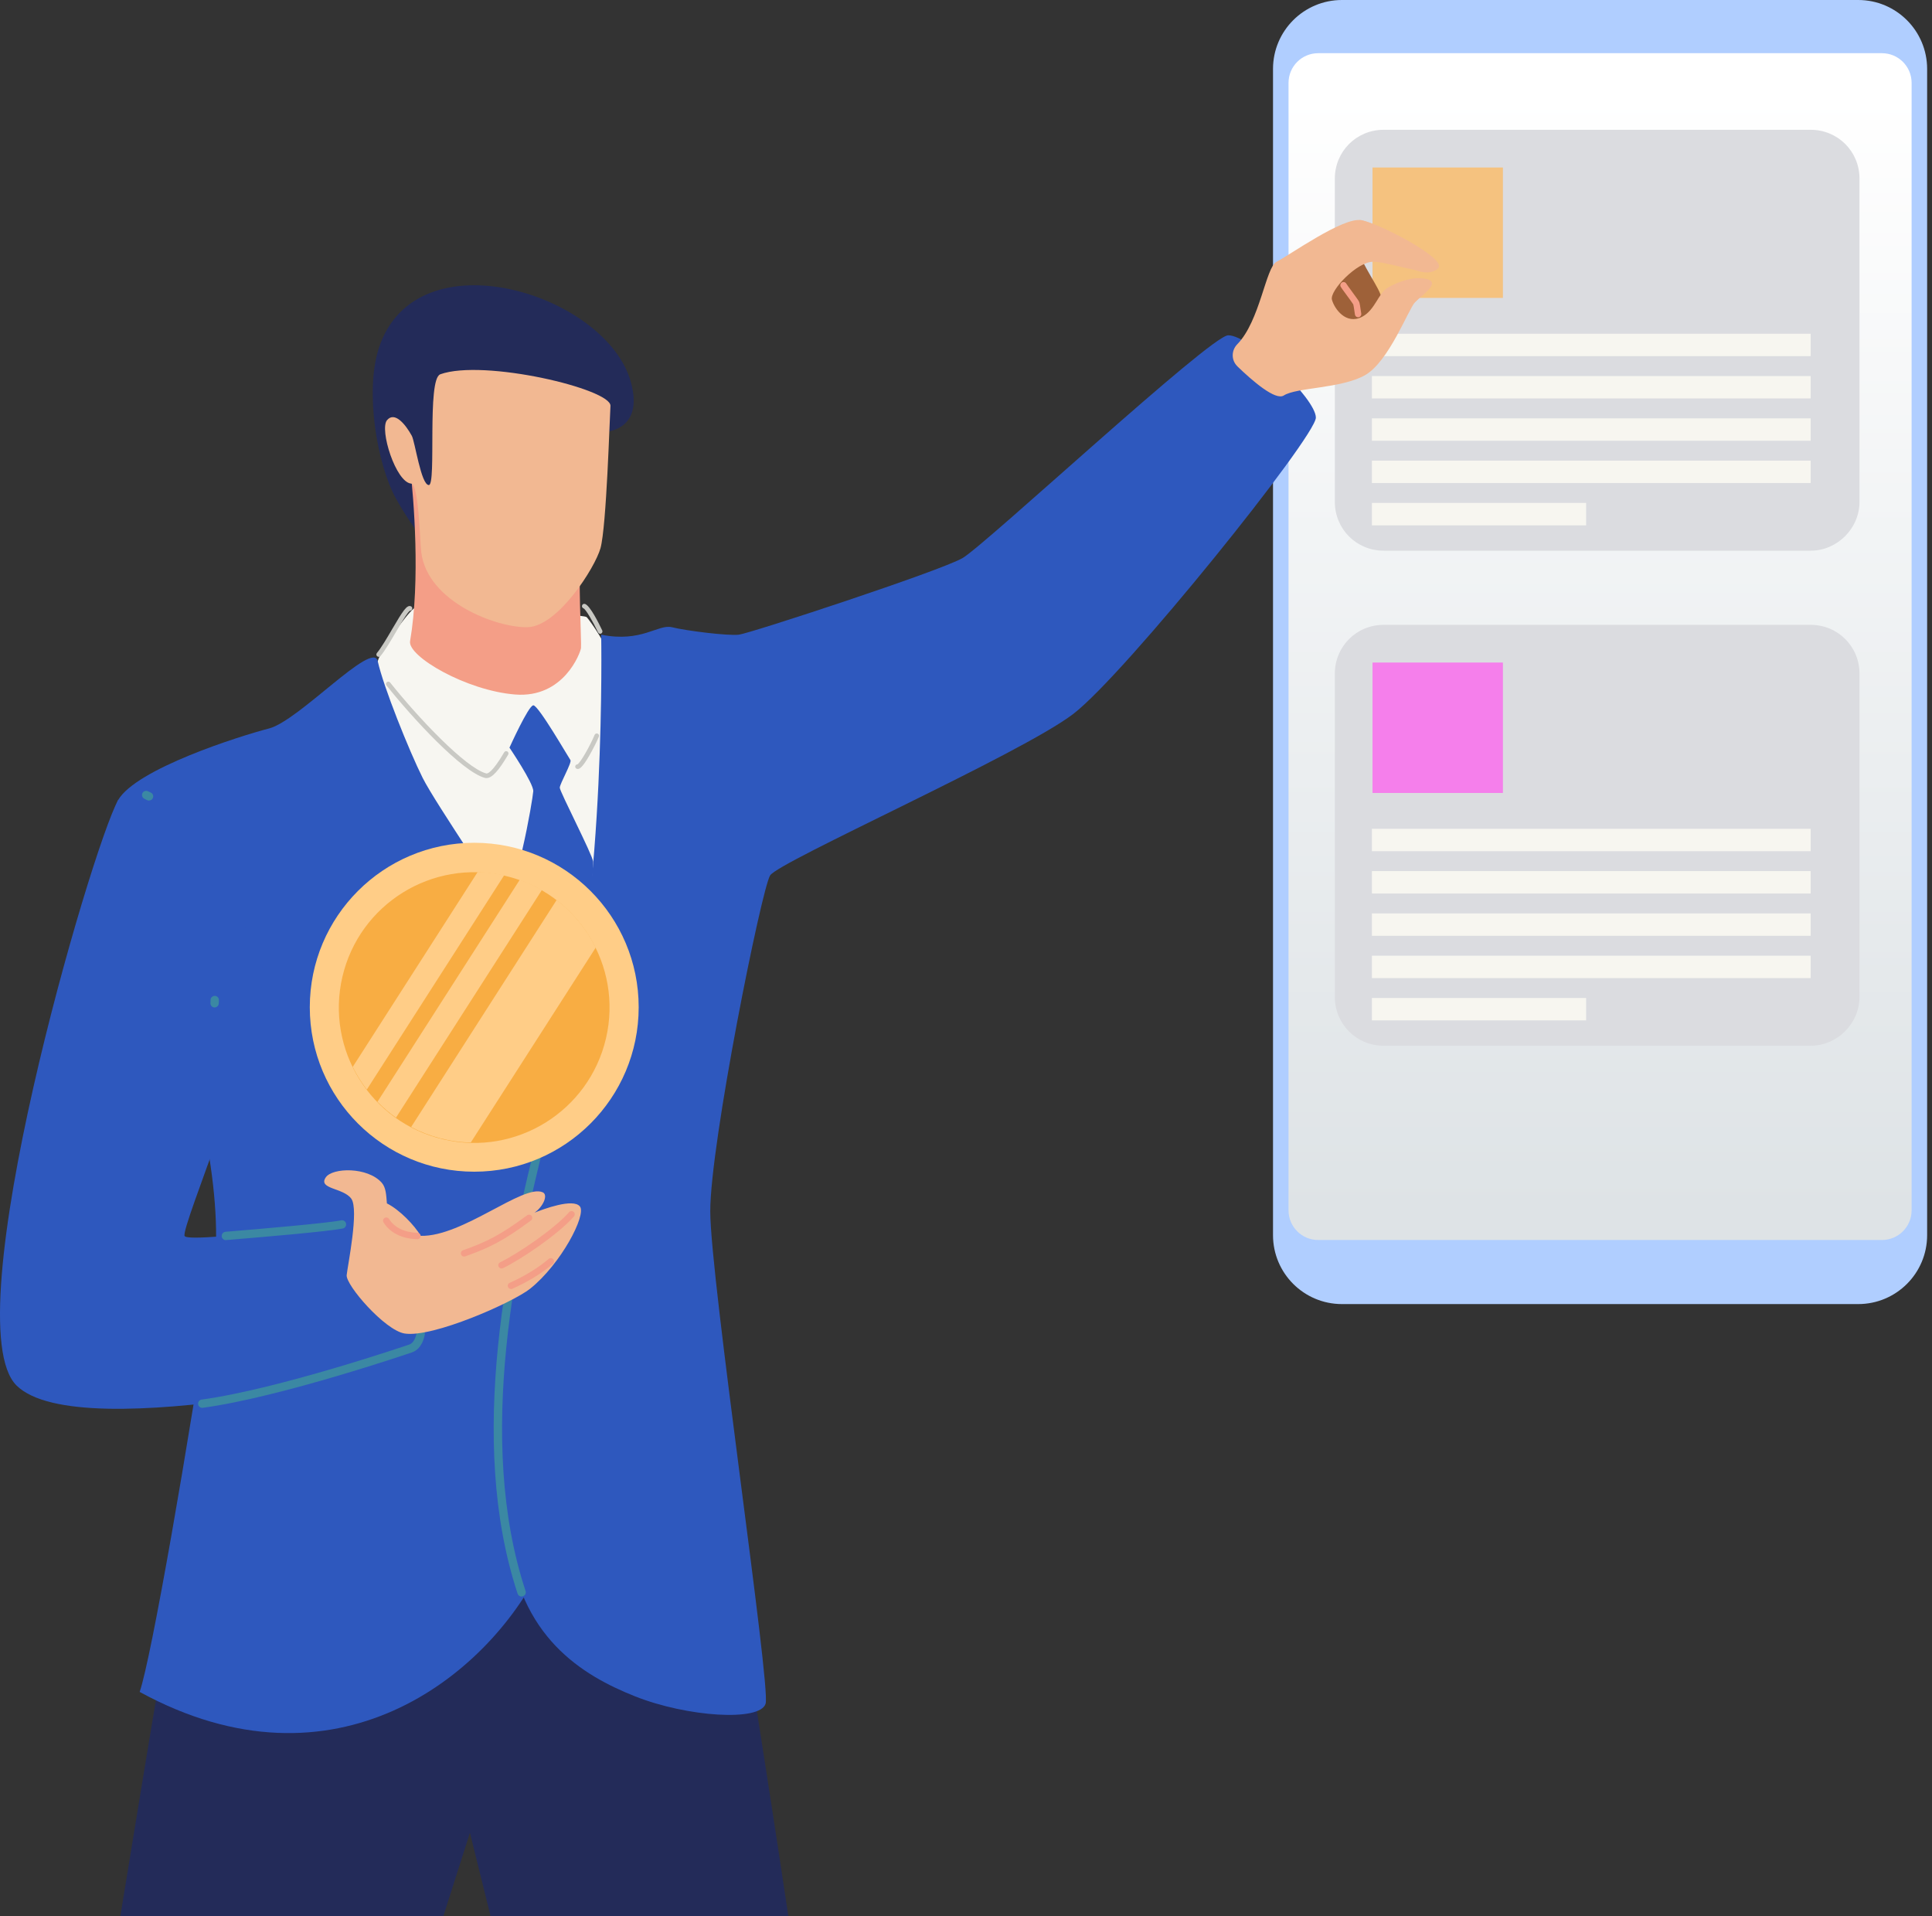 <svg width="121" height="120" viewBox="0 0 121 120" fill="none" xmlns="http://www.w3.org/2000/svg">
<rect x="0" y="0" width="121" height="120" fill="#333333" stroke="none"/>
<path d="M116.379 -0H84.045C81.661 -0 79.728 1.933 79.728 4.317V77.348C79.728 79.732 81.661 81.664 84.045 81.664H116.379C118.763 81.664 120.695 79.732 120.695 77.348V4.317C120.695 1.933 118.763 -0 116.379 -0Z" fill="#B0CEFF"/>
<path d="M117.865 3.331H82.557C81.532 3.331 80.7 4.163 80.7 5.188V75.794C80.7 76.82 81.532 77.651 82.557 77.651H117.865C118.891 77.651 119.723 76.82 119.723 75.794V5.188C119.723 4.163 118.891 3.331 117.865 3.331Z" fill="url(#paint0_linear_200_2483)"/>
<path d="M113.401 34.485H86.657C84.954 34.485 83.6 33.13 83.6 31.427V11.185C83.6 9.482 84.954 8.128 86.657 8.128H113.401C115.104 8.128 116.459 9.482 116.459 11.185V31.427C116.459 33.091 115.066 34.485 113.401 34.485Z" fill="#DBDCE0"/>
<path d="M94.126 10.489H85.96V18.655H94.126V10.489Z" fill="#F5C27F"/>
<path d="M85.922 20.9V22.302H113.401V20.9H85.922ZM85.922 24.951H113.401V23.549H85.922V24.951ZM85.922 27.6H113.401V26.198H85.922V27.6ZM85.922 30.249H113.401V28.847H85.922V30.249ZM85.922 32.898H99.338V31.495H85.922V32.898Z" fill="#F7F6F0"/>
<path d="M113.401 65.486H86.657C84.954 65.486 83.6 64.132 83.6 62.429V42.187C83.6 40.484 84.954 39.129 86.657 39.129H113.401C115.104 39.129 116.459 40.484 116.459 42.187V62.429C116.459 64.093 115.066 65.486 113.401 65.486Z" fill="#DBDCE0"/>
<path d="M94.126 41.49H85.96V49.657H94.126V41.49Z" fill="#F57FEB"/>
<path d="M85.922 51.901V53.304H113.401V51.901H85.922ZM85.922 55.953H113.401V54.55H85.922V55.953ZM85.922 58.602H113.401V57.199H85.922V58.602ZM85.922 61.25H113.401V59.848H85.922V61.25ZM85.922 63.899H99.338V62.497H85.922V63.899Z" fill="#F7F6F0"/>
<path d="M36.692 27.05C37.884 27.243 40.368 27.05 39.513 23.934C37.996 18.392 26.037 14.641 23.722 21.813C22.84 24.55 23.625 29.105 24.802 31.226C25.448 32.395 27.399 35.53 28.866 35.472C31.134 35.387 36.692 27.05 36.692 27.05Z" fill="#232B59"/>
<path d="M25.932 38.096C25.429 38.475 23.795 40.801 23.66 41.401C23.524 41.997 25.502 50.914 26.354 52.745C27.403 55.005 34.543 73.579 34.872 73.471C35.197 73.362 39.389 54.138 39.656 50.094C39.695 49.517 38.348 42.129 38.239 41.339C38.131 40.55 36.989 38.912 36.746 38.649C36.502 38.386 25.936 38.096 25.936 38.096H25.932Z" fill="#F7F6F1"/>
<path d="M30.471 48.728C30.437 48.728 30.406 48.724 30.375 48.716C28.931 48.333 25.827 44.958 24.205 42.922C24.155 42.86 24.167 42.767 24.229 42.717C24.291 42.667 24.383 42.678 24.434 42.74C26.148 44.896 29.148 48.085 30.452 48.434C30.522 48.453 30.812 48.414 31.578 47.11C31.617 47.04 31.706 47.017 31.776 47.059C31.845 47.098 31.869 47.187 31.826 47.257C31.226 48.275 30.812 48.724 30.471 48.724V48.728Z" fill="#C9C9C4"/>
<path d="M36.185 48.151C36.185 48.151 36.161 48.151 36.15 48.151C36.072 48.139 36.014 48.066 36.026 47.988C36.038 47.919 36.096 47.865 36.165 47.865C36.355 47.764 36.962 46.692 37.241 46.018C37.272 45.945 37.357 45.91 37.431 45.941C37.504 45.972 37.539 46.057 37.508 46.131C37.396 46.402 37.148 46.901 36.901 47.33C36.483 48.05 36.305 48.155 36.185 48.155V48.151Z" fill="#C9C9C4"/>
<path d="M25.683 29.229C25.915 31.226 26.333 36.366 25.683 40.151C25.52 41.099 29.201 43.247 32.259 43.491C35.316 43.735 36.35 40.871 36.388 40.584C36.431 40.298 36.183 35.824 36.388 34.446C36.593 33.068 27.475 33.467 25.683 29.229Z" fill="#F49E87"/>
<path d="M27.57 23.443C26.726 23.745 27.345 30.375 26.858 30.375C26.37 30.375 25.991 27.65 25.789 27.286C25.402 26.585 24.721 25.734 24.237 26.314C23.754 26.899 24.787 30.208 25.755 30.285C26.231 30.324 26.3 33.943 26.385 34.593C26.784 37.724 31.154 39.327 33.046 39.276C34.939 39.226 37.273 35.541 37.609 34.326C37.985 32.968 38.182 26.163 38.233 25.42C38.302 24.364 30.298 22.46 27.57 23.439V23.443Z" fill="#F2B892"/>
<path d="M33.398 44.172C33.1 44.172 31.908 46.819 31.908 46.819C31.908 46.819 33.425 49.06 33.398 49.548C33.371 50.036 32.31 56.313 31.335 56.774C30.356 57.235 33.537 62.073 33.727 63.675C33.917 65.277 34.35 69.155 34.459 69.155C34.567 69.155 36.634 63.783 36.661 62.967C36.688 62.15 37.175 54.367 37.148 53.96C37.121 53.554 35.058 49.571 35.058 49.328C35.058 49.084 35.836 47.741 35.724 47.594C35.612 47.447 33.727 44.168 33.402 44.168L33.398 44.172Z" fill="#2E58BE"/>
<path d="M49.375 120H30.727C29.965 116.939 29.431 114.771 29.431 114.771C29.431 114.771 28.742 116.919 27.763 120H7.536C9.197 109.84 11.112 98.051 11.956 94.467L22.627 89.378L45.38 94.467C45.38 94.467 47.594 108.072 49.375 120Z" fill="#232B59"/>
<path d="M23.656 41.401C24.008 42.996 25.626 47.025 26.469 48.708C27.313 50.392 31.605 56.561 32.012 57.672C32.418 58.787 34.593 63.458 34.539 66.338C34.485 69.217 37.245 91.305 33.877 98.152C30.51 104.999 20.974 112.631 8.747 105.951C9.482 103.83 11.801 90.439 13.349 80.089C14.897 69.74 6.258 52.052 7.4 50.098C8.542 48.143 14.978 46.103 16.855 45.616C18.729 45.128 23.361 40.05 23.66 41.405L23.656 41.401Z" fill="#2E58BE"/>
<path d="M7.401 50.094C5.69 53.19 -2.949 82.853 1.042 86.769C5.036 90.686 26.47 85.465 27.124 85.302C27.774 85.14 27.167 76.931 26.35 76.443C25.533 75.956 11.805 77.972 11.561 77.399C11.318 76.83 16.446 64.848 16.446 60.935C16.446 57.022 7.401 50.094 7.401 50.094Z" fill="#2E58BE"/>
<path d="M37.648 39.745C40.191 40.259 41.22 39.063 42.091 39.28C42.962 39.497 45.566 39.826 46.275 39.745C46.983 39.659 58.869 35.762 60.282 34.949C61.694 34.133 75.802 21.016 76.92 20.997C78.263 20.977 82.412 24.956 82.412 26.152C82.412 27.348 70.48 42.206 67.221 44.706C63.962 47.207 48.775 53.953 48.233 54.819C47.691 55.69 44.483 71.609 44.483 75.847C44.483 80.085 48.276 105.541 47.951 106.682C47.625 107.824 43.031 107.526 39.757 106.222C36.483 104.917 32.477 102.526 31.815 96.089C31.08 88.91 34.099 69.434 35.314 65.297C37.965 56.263 37.652 39.745 37.652 39.745H37.648Z" fill="#2E58BE"/>
<path d="M32.665 99.979C32.557 99.979 32.453 99.909 32.418 99.801C29.252 90.214 31.709 78.351 34.202 69.09C34.241 68.95 34.384 68.869 34.523 68.904C34.662 68.942 34.744 69.086 34.709 69.225C32.236 78.417 29.794 90.179 32.917 99.634C32.963 99.77 32.886 99.917 32.751 99.963C32.723 99.971 32.696 99.975 32.669 99.975L32.665 99.979Z" fill="#3B88A3"/>
<path d="M29.732 114.497C29.709 114.497 29.686 114.497 29.662 114.489C29.523 114.45 29.442 114.307 29.48 114.168C30.452 110.688 31.683 107.375 32.042 106.841C32.124 106.721 32.282 106.69 32.403 106.767C32.522 106.849 32.553 107.007 32.476 107.127C32.186 107.561 30.994 110.692 29.983 114.307C29.953 114.423 29.848 114.497 29.732 114.497Z" fill="#232B59"/>
<path d="M23.718 41.13C23.687 41.13 23.652 41.118 23.625 41.099C23.563 41.049 23.555 40.956 23.605 40.894C23.888 40.55 24.232 39.961 24.565 39.392C25.235 38.247 25.475 37.883 25.718 37.96C25.796 37.983 25.838 38.065 25.815 38.142C25.796 38.208 25.738 38.251 25.672 38.247C25.521 38.34 25.115 39.032 24.817 39.543C24.476 40.124 24.124 40.724 23.83 41.084C23.803 41.118 23.76 41.138 23.718 41.138V41.13Z" fill="#C9C9C4"/>
<path d="M37.59 39.687C37.536 39.687 37.485 39.656 37.458 39.605C37.137 38.928 36.692 38.158 36.545 38.096C36.468 38.069 36.429 37.987 36.456 37.91C36.483 37.833 36.564 37.794 36.642 37.821C36.955 37.929 37.501 39.017 37.718 39.481C37.752 39.555 37.718 39.64 37.648 39.675C37.629 39.683 37.605 39.69 37.586 39.69L37.59 39.687Z" fill="#C9C9C4"/>
<path d="M14.146 77.659C14.011 77.659 13.898 77.558 13.887 77.419C13.875 77.275 13.979 77.148 14.123 77.136C14.239 77.124 14.417 77.109 14.641 77.094C16.224 76.962 20.424 76.606 21.368 76.42C21.511 76.393 21.647 76.482 21.674 76.625C21.701 76.768 21.608 76.904 21.469 76.931C20.497 77.124 16.422 77.469 14.684 77.612C14.459 77.631 14.281 77.647 14.165 77.655C14.158 77.655 14.15 77.655 14.142 77.655L14.146 77.659Z" fill="#3B88A3"/>
<path d="M12.668 88.163C12.54 88.163 12.428 88.07 12.409 87.938C12.389 87.795 12.49 87.663 12.633 87.644C17.479 86.982 25.556 84.223 25.637 84.196C26.005 84.068 26.09 83.48 26.094 83.472C26.113 83.329 26.245 83.228 26.384 83.247C26.528 83.267 26.628 83.398 26.609 83.538C26.605 83.576 26.485 84.455 25.808 84.687C25.727 84.714 17.599 87.493 12.703 88.159C12.691 88.159 12.68 88.159 12.668 88.159V88.163Z" fill="#3B88A3"/>
<path d="M20.396 73.738C19.912 74.473 21.507 74.376 22.002 75.065C22.494 75.754 21.778 79.226 21.712 79.849C21.646 80.472 24.1 83.305 25.338 83.507C27.099 83.789 32.127 81.556 33.199 80.704C35.134 79.16 36.744 76.076 36.319 75.549C35.893 75.023 34.039 75.716 33.474 75.94C34.012 75.576 34.352 74.825 33.989 74.663C32.769 74.125 28.977 77.457 26.352 77.391C25.954 76.722 25.025 75.754 24.232 75.359C24.189 74.868 24.181 74.38 23.914 74.071C23.028 73.057 20.806 73.115 20.4 73.734L20.396 73.738Z" fill="#F2B892"/>
<path d="M26.136 77.6H26.132C24.781 77.57 24.204 76.853 24.018 76.548C23.96 76.451 23.991 76.327 24.088 76.269C24.185 76.211 24.309 76.242 24.367 76.339C24.518 76.586 24.994 77.171 26.143 77.198C26.256 77.198 26.345 77.295 26.341 77.407C26.341 77.519 26.248 77.604 26.14 77.604L26.136 77.6Z" fill="#F49E87"/>
<path d="M29.065 78.688C28.98 78.688 28.902 78.638 28.875 78.552C28.837 78.448 28.895 78.332 28.999 78.293C30.431 77.786 31.306 77.368 33.013 76.103C33.102 76.037 33.23 76.056 33.295 76.145C33.361 76.234 33.342 76.362 33.253 76.428C31.503 77.728 30.605 78.154 29.135 78.676C29.111 78.684 29.088 78.688 29.069 78.688H29.065Z" fill="#F49E87"/>
<path d="M31.407 79.435C31.33 79.435 31.26 79.392 31.226 79.319C31.179 79.218 31.218 79.098 31.322 79.048C32.406 78.525 34.701 76.977 35.642 75.909C35.715 75.824 35.843 75.816 35.928 75.89C36.013 75.963 36.021 76.091 35.947 76.176C34.937 77.322 32.599 78.885 31.5 79.416C31.473 79.427 31.442 79.435 31.411 79.435H31.407Z" fill="#F49E87"/>
<path d="M32.004 80.72C31.926 80.72 31.853 80.674 31.818 80.6C31.771 80.499 31.818 80.379 31.922 80.333C32.859 79.915 33.703 79.4 34.364 78.835C34.45 78.762 34.577 78.773 34.651 78.858C34.724 78.944 34.713 79.071 34.628 79.145C33.939 79.733 33.06 80.271 32.089 80.704C32.062 80.716 32.035 80.724 32.008 80.724L32.004 80.72Z" fill="#F49E87"/>
<path d="M85.086 15.775C85.651 17.238 86.689 18.345 86.546 19.019C86.402 19.688 84.01 21.155 84.01 21.155L81.239 18.465L85.086 15.775Z" fill="#9E6139"/>
<path d="M77.497 22.939C77.106 22.564 77.11 21.945 77.489 21.558C78.917 20.099 79.273 16.731 79.951 16.391C80.744 15.996 84.134 13.562 85.265 13.79C86.395 14.014 90.579 16.166 90.072 16.786C89.564 17.409 87.014 16.391 86 16.391C84.986 16.391 83.267 18.202 83.418 18.767C83.569 19.332 84.297 20.358 85.299 19.843C86.135 19.414 86.321 18.338 86.929 18.009C87.633 17.629 88.396 17.366 89.112 17.44C90.439 17.583 89.054 18.458 88.632 18.91C88.206 19.363 86.991 22.641 85.493 23.493C83.995 24.34 81.197 24.255 80.403 24.766C79.881 25.103 78.426 23.841 77.497 22.943V22.939Z" fill="#F2B892"/>
<path d="M89.113 17.44C88.447 17.37 87.743 17.595 87.077 17.931C86.411 18.268 88.207 19.363 88.633 18.91C89.059 18.457 90.444 17.583 89.113 17.44Z" fill="#F2B892"/>
<path d="M85.265 13.79C84.135 13.565 88.66 18.221 90.072 16.785C90.637 16.213 86.395 14.014 85.265 13.79Z" fill="#F2B892"/>
<path d="M85.06 19.87C84.963 19.87 84.878 19.8 84.859 19.7C84.859 19.692 84.855 19.673 84.851 19.642C84.793 19.224 84.766 19.096 84.754 19.061C84.716 18.992 84.495 18.694 84.348 18.492C84.104 18.16 83.999 18.02 83.965 17.954C83.914 17.854 83.957 17.734 84.054 17.683C84.154 17.633 84.274 17.672 84.325 17.772C84.352 17.823 84.537 18.07 84.669 18.252C84.998 18.698 85.099 18.841 85.126 18.914C85.157 18.995 85.192 19.189 85.246 19.584C85.246 19.607 85.254 19.626 85.254 19.634C85.273 19.746 85.195 19.847 85.087 19.866C85.075 19.866 85.064 19.866 85.056 19.866L85.06 19.87Z" fill="#F49E87"/>
<path d="M9.336 50.136C9.293 50.136 9.25 50.125 9.212 50.105C9.158 50.075 9.103 50.051 9.049 50.024C8.918 49.966 8.86 49.811 8.914 49.68C8.972 49.548 9.127 49.49 9.258 49.544C9.324 49.575 9.394 49.606 9.459 49.641C9.587 49.711 9.634 49.865 9.564 49.993C9.518 50.082 9.429 50.129 9.336 50.129V50.136Z" fill="#3B88A3"/>
<path d="M13.439 63.09H13.431C13.288 63.087 13.176 62.963 13.18 62.82C13.18 62.754 13.184 62.688 13.188 62.618C13.188 62.475 13.311 62.363 13.455 62.363C13.598 62.363 13.714 62.487 13.71 62.63C13.71 62.7 13.71 62.769 13.702 62.835C13.698 62.974 13.582 63.087 13.443 63.087L13.439 63.09Z" fill="#3B88A3"/>
<path d="M29.701 73.374C35.389 73.374 40 68.763 40 63.075C40 57.387 35.389 52.776 29.701 52.776C24.013 52.776 19.402 57.387 19.402 63.075C19.402 68.763 24.013 73.374 29.701 73.374Z" fill="#FFCD87"/>
<path d="M37.952 65.026C39.018 60.468 36.187 55.908 31.629 54.843C27.07 53.777 22.511 56.608 21.445 61.166C20.38 65.725 23.211 70.284 27.769 71.35C32.327 72.415 36.886 69.584 37.952 65.026Z" fill="#F8AD43"/>
<path d="M32.553 55.091L23.64 68.997C23.996 69.361 24.383 69.694 24.801 69.988L33.939 55.733C33.502 55.481 33.037 55.265 32.557 55.091H32.553ZM34.864 56.356L25.749 70.576C26.868 71.168 28.137 71.516 29.484 71.547L37.31 59.34C36.733 58.168 35.89 57.146 34.864 56.356ZM29.918 54.603L22.092 66.81C22.34 67.313 22.637 67.789 22.974 68.231L31.578 54.808C31.04 54.688 30.487 54.615 29.914 54.603H29.918Z" fill="#FFCD87"/>
<defs>
<linearGradient id="paint0_linear_200_2483" x1="100.21" y1="5.82" x2="100.21" y2="75.887" gradientUnits="userSpaceOnUse">
<stop stop-color="white"/>
<stop offset="1" stop-color="#DEE3E6"/>
</linearGradient>
</defs>
</svg>

